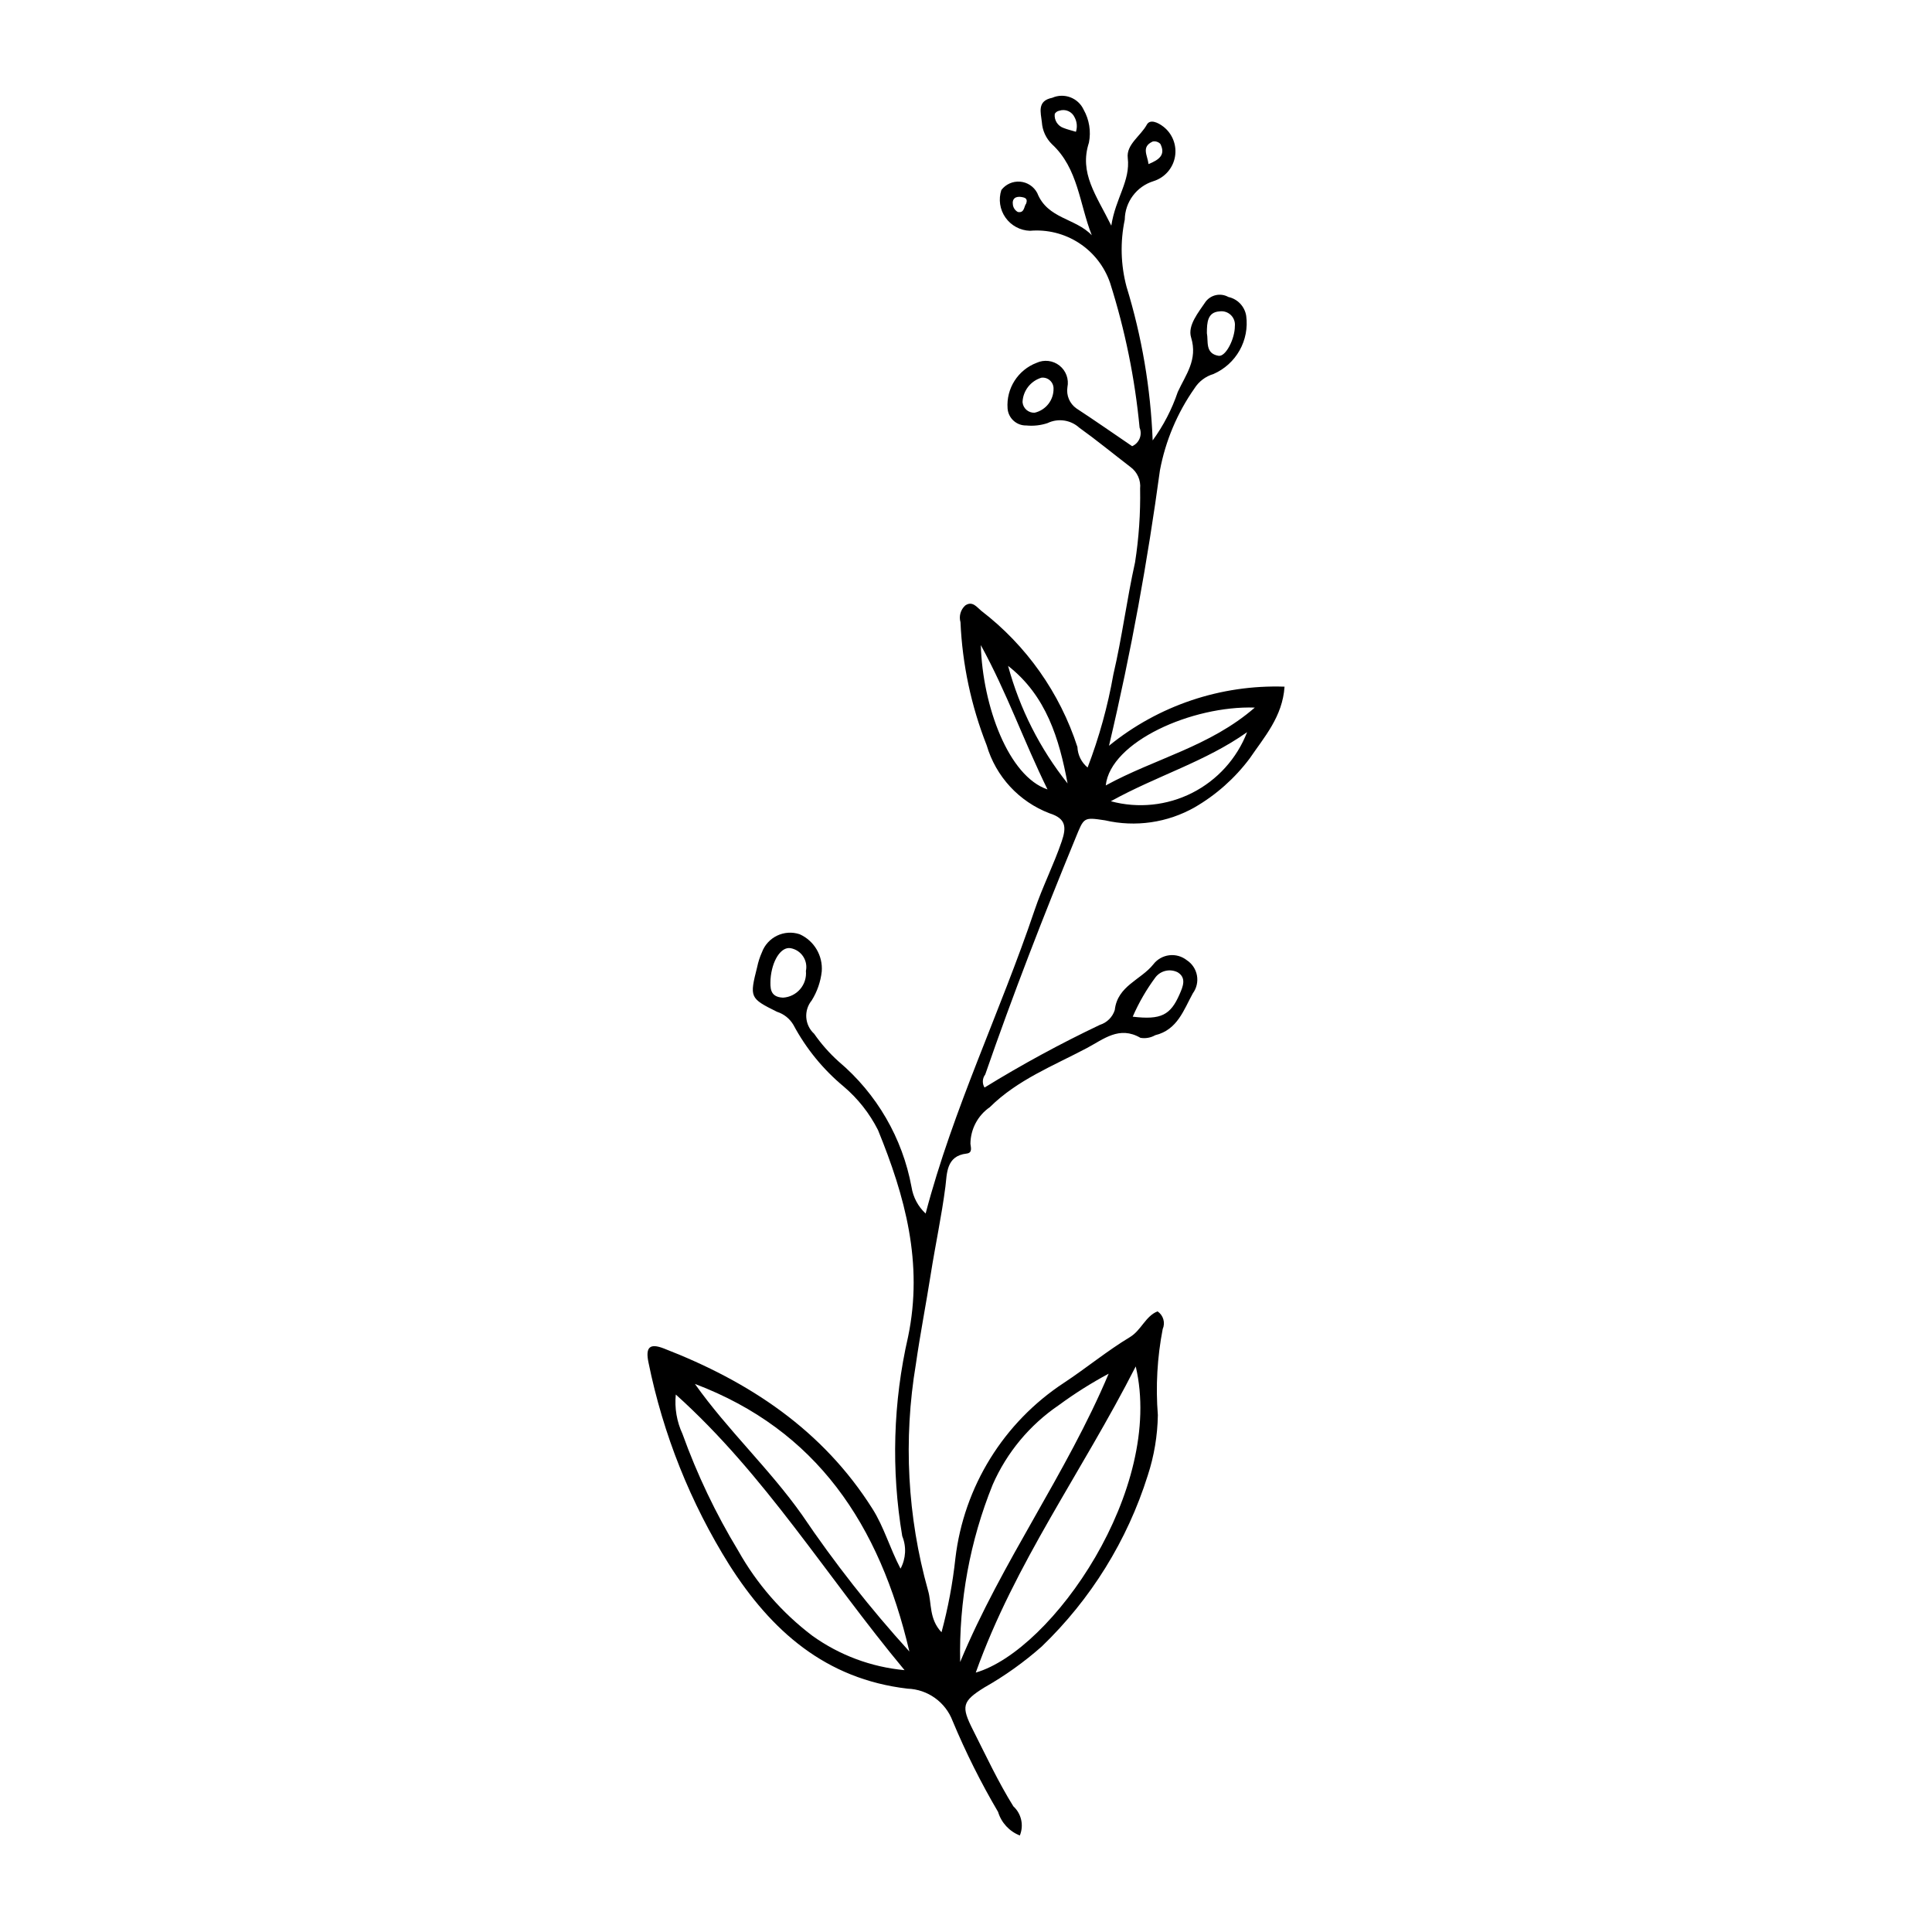<?xml version="1.0" encoding="UTF-8"?>
<!-- The Best Svg Icon site in the world: iconSvg.co, Visit us! https://iconsvg.co -->
<svg fill="#000000" width="800px" height="800px" version="1.1" viewBox="144 144 512 512" xmlns="http://www.w3.org/2000/svg">
 <path d="m393.51 576.57c1.738-6.434 2.969-12.992 3.68-19.621 2.254-18.984 12.785-36 28.77-46.488 5.914-3.902 11.414-8.457 17.469-12.105 3.016-1.816 4.148-5.582 7.332-6.828h0.004c1.527 1.027 2.102 3 1.363 4.688-1.453 7.508-1.887 15.176-1.285 22.801-0.086 5.441-0.988 10.844-2.684 16.016-5.418 17.215-15.074 32.793-28.082 45.301-4.688 4.148-9.797 7.797-15.246 10.883-5.891 3.676-6.144 4.981-2.969 11.266 3.438 6.805 6.652 13.715 10.691 20.219l0.004-0.004c2.129 1.961 2.812 5.047 1.707 7.723-2.781-1.086-4.906-3.391-5.766-6.25-4.555-7.746-8.578-15.793-12.039-24.086-1.887-5.016-6.609-8.398-11.965-8.574-21.715-2.559-36.105-15.316-47.242-32.832-10.285-16.43-17.531-34.578-21.391-53.574-0.875-4.117 0.352-5.188 4.059-3.75 22.609 8.762 42.086 21.547 55.336 42.566 3.004 4.766 4.512 10.246 7.391 15.781l0.004 0.004c1.43-2.66 1.598-5.82 0.453-8.617-2.957-17.535-2.434-35.484 1.543-52.816 4.074-19.555-0.809-37.262-7.969-54.801-2.231-4.406-5.312-8.32-9.074-11.516-5.469-4.535-10.004-10.094-13.348-16.363-0.973-1.648-2.516-2.879-4.34-3.457-7.258-3.594-7.293-3.812-5.254-11.887 0.273-1.324 0.688-2.613 1.242-3.848 1.484-4.051 5.918-6.184 10.012-4.82 3.84 1.723 6.184 5.676 5.852 9.875-0.301 2.719-1.207 5.34-2.656 7.664-2.164 2.648-1.883 6.531 0.645 8.84 1.871 2.691 4.047 5.156 6.481 7.344 10.102 8.527 16.934 20.289 19.328 33.289 0.422 2.688 1.738 5.156 3.734 7.008 7.293-27.773 19.801-53.48 28.887-80.434 2.07-6.141 5.074-12.016 7.184-18.219 1.262-3.715 1.164-6.031-3.234-7.414-8.066-3.074-14.23-9.742-16.66-18.023-4.106-10.414-6.449-21.441-6.941-32.625-0.461-1.598 0.031-3.324 1.27-4.438 1.91-1.301 3.102 0.496 4.207 1.398 11.969 9.172 20.867 21.766 25.512 36.113 0.086 2.113 1.066 4.094 2.699 5.441 3.055-7.988 5.344-16.254 6.828-24.68 2.301-9.801 3.555-19.844 5.742-29.676 1.012-6.465 1.461-13.004 1.344-19.547 0.227-2.215-0.734-4.387-2.527-5.711-4.539-3.481-8.961-7.117-13.605-10.449-2.293-2.078-5.621-2.555-8.41-1.207-1.805 0.598-3.715 0.812-5.609 0.625-2.59 0.062-4.777-1.918-4.973-4.5-0.395-5.297 2.738-10.219 7.703-12.105 1.996-0.914 4.34-0.629 6.059 0.738 1.723 1.363 2.531 3.578 2.098 5.734-0.336 2.172 0.586 4.344 2.383 5.613 5.004 3.273 9.906 6.703 14.77 10.012 1.883-0.832 2.758-3.012 1.973-4.914-1.238-13.031-3.859-25.895-7.82-38.367-1.488-4.34-4.387-8.059-8.234-10.559-3.844-2.5-8.418-3.644-12.988-3.246-2.598-0.078-5.004-1.375-6.5-3.5-1.496-2.125-1.902-4.832-1.094-7.305 1.168-1.535 3.043-2.371 4.969-2.211 1.926 0.156 3.637 1.289 4.539 2.996 2.727 6.902 10.129 6.629 14.461 11.207-3.297-8.34-3.586-17.684-10.547-24.125-1.582-1.543-2.539-3.621-2.684-5.828-0.285-2.609-1.34-5.66 2.742-6.477 3.16-1.395 6.859 0 8.32 3.133 1.5 2.656 2 5.758 1.41 8.75-2.625 8.066 1.898 13.84 5.93 22 1.129-7.363 5.086-11.797 4.359-17.949-0.418-3.57 3.414-5.805 5.055-8.816 0.844-1.551 2.984-0.555 4.332 0.492h0.008c2.457 1.883 3.66 4.981 3.117 8.031-0.543 3.047-2.746 5.539-5.703 6.453-4.477 1.395-7.543 5.516-7.602 10.203-1.238 5.879-1.078 11.965 0.469 17.773 4.059 13.219 6.387 26.91 6.926 40.727 2.856-3.918 5.098-8.246 6.652-12.84 2.09-4.562 5.352-8.512 3.535-14.434-0.98-3.191 1.941-6.644 3.906-9.57h0.004c1.434-1.797 3.957-2.293 5.965-1.168 2.457 0.531 4.336 2.519 4.727 5 0.426 3.164-0.191 6.379-1.754 9.156-1.566 2.781-3.996 4.977-6.918 6.254-2.09 0.621-3.883 1.98-5.047 3.824-4.559 6.504-7.676 13.906-9.145 21.711-3.269 23.938-7.516 47.664-13.496 72.984 13.105-10.668 29.633-16.23 46.52-15.66-0.527 7.953-5.375 13.344-9.227 19.008-3.945 5.269-8.914 9.684-14.609 12.98-7.199 4.074-15.664 5.301-23.723 3.438-5.801-0.871-5.566-0.82-7.863 4.766-8.504 20.668-16.594 41.488-23.906 62.605h-0.004c-0.762 1-0.832 2.367-0.172 3.441 9.879-6.082 20.082-11.629 30.562-16.609 1.883-0.59 3.359-2.062 3.953-3.941 0.711-6.418 6.93-7.977 10.211-12.094 1.023-1.336 2.543-2.203 4.211-2.41 1.672-0.207 3.352 0.266 4.672 1.309 1.41 0.922 2.375 2.379 2.68 4.035 0.305 1.656-0.086 3.363-1.078 4.723-2.43 4.402-4.07 9.695-9.996 11.121h0.004c-1.184 0.676-2.562 0.918-3.906 0.688-5.606-3.258-9.758 0.367-14.188 2.711-8.891 4.703-18.391 8.402-25.727 15.668-3.191 2.203-5.106 5.824-5.137 9.699 0.094 0.969 0.609 2.414-1.02 2.598-5.457 0.609-5.18 5.387-5.606 8.723-0.996 7.777-2.672 15.504-3.883 23.195-1.242 7.898-2.812 15.926-3.953 23.91-3.344 19.957-2.246 40.406 3.211 59.891 1.047 3.481 0.219 7.562 3.594 11.145zm-9.797 10.035c-20.816-25.027-36.914-51.754-60.617-73.039h-0.004c-0.355 3.57 0.254 7.168 1.766 10.422 3.879 10.766 8.812 21.117 14.738 30.902 4.934 8.812 11.637 16.512 19.691 22.609 7.188 5.152 15.617 8.297 24.422 9.105zm61.266-80.488c-14.277 28.043-32.051 52.168-42.391 81.137 20.309-5.91 50.047-48.676 42.391-81.137zm-46.527 78.336c11.047-26.609 28.188-49.914 39.355-76.414-4.602 2.469-9.02 5.258-13.227 8.352-7.691 5.231-13.758 12.52-17.5 21.039-6.035 14.926-8.969 30.926-8.629 47.023zm-70.297-73.707c8.707 12.273 19.668 22.402 28.359 34.668 8.613 12.75 18.133 24.867 28.48 36.254-7.887-33.707-24.594-58.707-56.84-70.922zm148.38-179.23c-16.59-0.555-38.246 9.031-39.5 20.633 13.113-7.176 27.574-10.27 39.5-20.633zm-38.156 24.82c7.215 1.953 14.902 1.16 21.57-2.219 6.668-3.383 11.848-9.113 14.543-16.086-11.074 7.84-23.711 11.457-36.113 18.305zm-16.781-3.133c-6.387-13.008-10.668-25.449-17.676-38.25 0.48 16.223 7.371 34.801 17.672 38.25zm5.32-1.586c-2.227-11.859-5.625-23.223-15.766-31.156 3.078 11.352 8.441 21.953 15.766 31.156zm17.266 61.816c7.535 0.898 10.008-0.43 12.418-5.949 0.883-2.019 1.879-4.328-0.477-5.797v-0.004c-2.019-1.035-4.492-0.492-5.894 1.289-2.41 3.242-4.438 6.754-6.047 10.457zm-95.988-9.941c-0.07 2.152-0.281 4.731 3.281 4.891v0.004c1.762-0.094 3.406-0.902 4.559-2.238s1.707-3.082 1.539-4.84c0.281-1.336 0.012-2.731-0.75-3.867-0.758-1.137-1.945-1.914-3.289-2.164-2.582-0.461-4.977 3.328-5.34 8.215zm115.64-171.21c0.434 2.062-0.566 5.398 3.086 6.008 1.918 0.32 4.344-4.543 4.328-7.875h0.004c0.113-1.094-0.285-2.18-1.082-2.941-0.793-0.762-1.895-1.113-2.984-0.953-3.164 0.195-3.356 2.871-3.352 5.762zm-45.645 21.09c2.977-0.684 5.066-3.359 5.008-6.414 0.004-0.82-0.344-1.602-0.957-2.148-0.609-0.551-1.426-0.809-2.242-0.719-2.883 0.867-4.902 3.469-5.019 6.477 0.137 1.648 1.559 2.891 3.211 2.805zm10.941-74.449c0.41-1.266 0.285-2.648-0.348-3.82-0.695-1.543-2.449-2.309-4.055-1.762-0.5 0.09-0.938 0.387-1.207 0.824-0.207 1.656 0.785 3.234 2.371 3.762 0.969 0.383 1.996 0.621 3.238 0.996zm19.238 8.562c2.848-1.156 4.582-2.465 3.141-5.34-0.523-0.551-1.293-0.793-2.039-0.637-3.102 1.438-1.363 3.641-1.102 5.977zm-32.434 10.473c0.551-1.422-0.48-1.613-1.156-1.738-1.57-0.285-2.644 0.363-2.348 2.106 0.125 0.781 0.602 1.461 1.293 1.848 1.801 0.371 1.625-1.512 2.211-2.215z"/>
</svg>